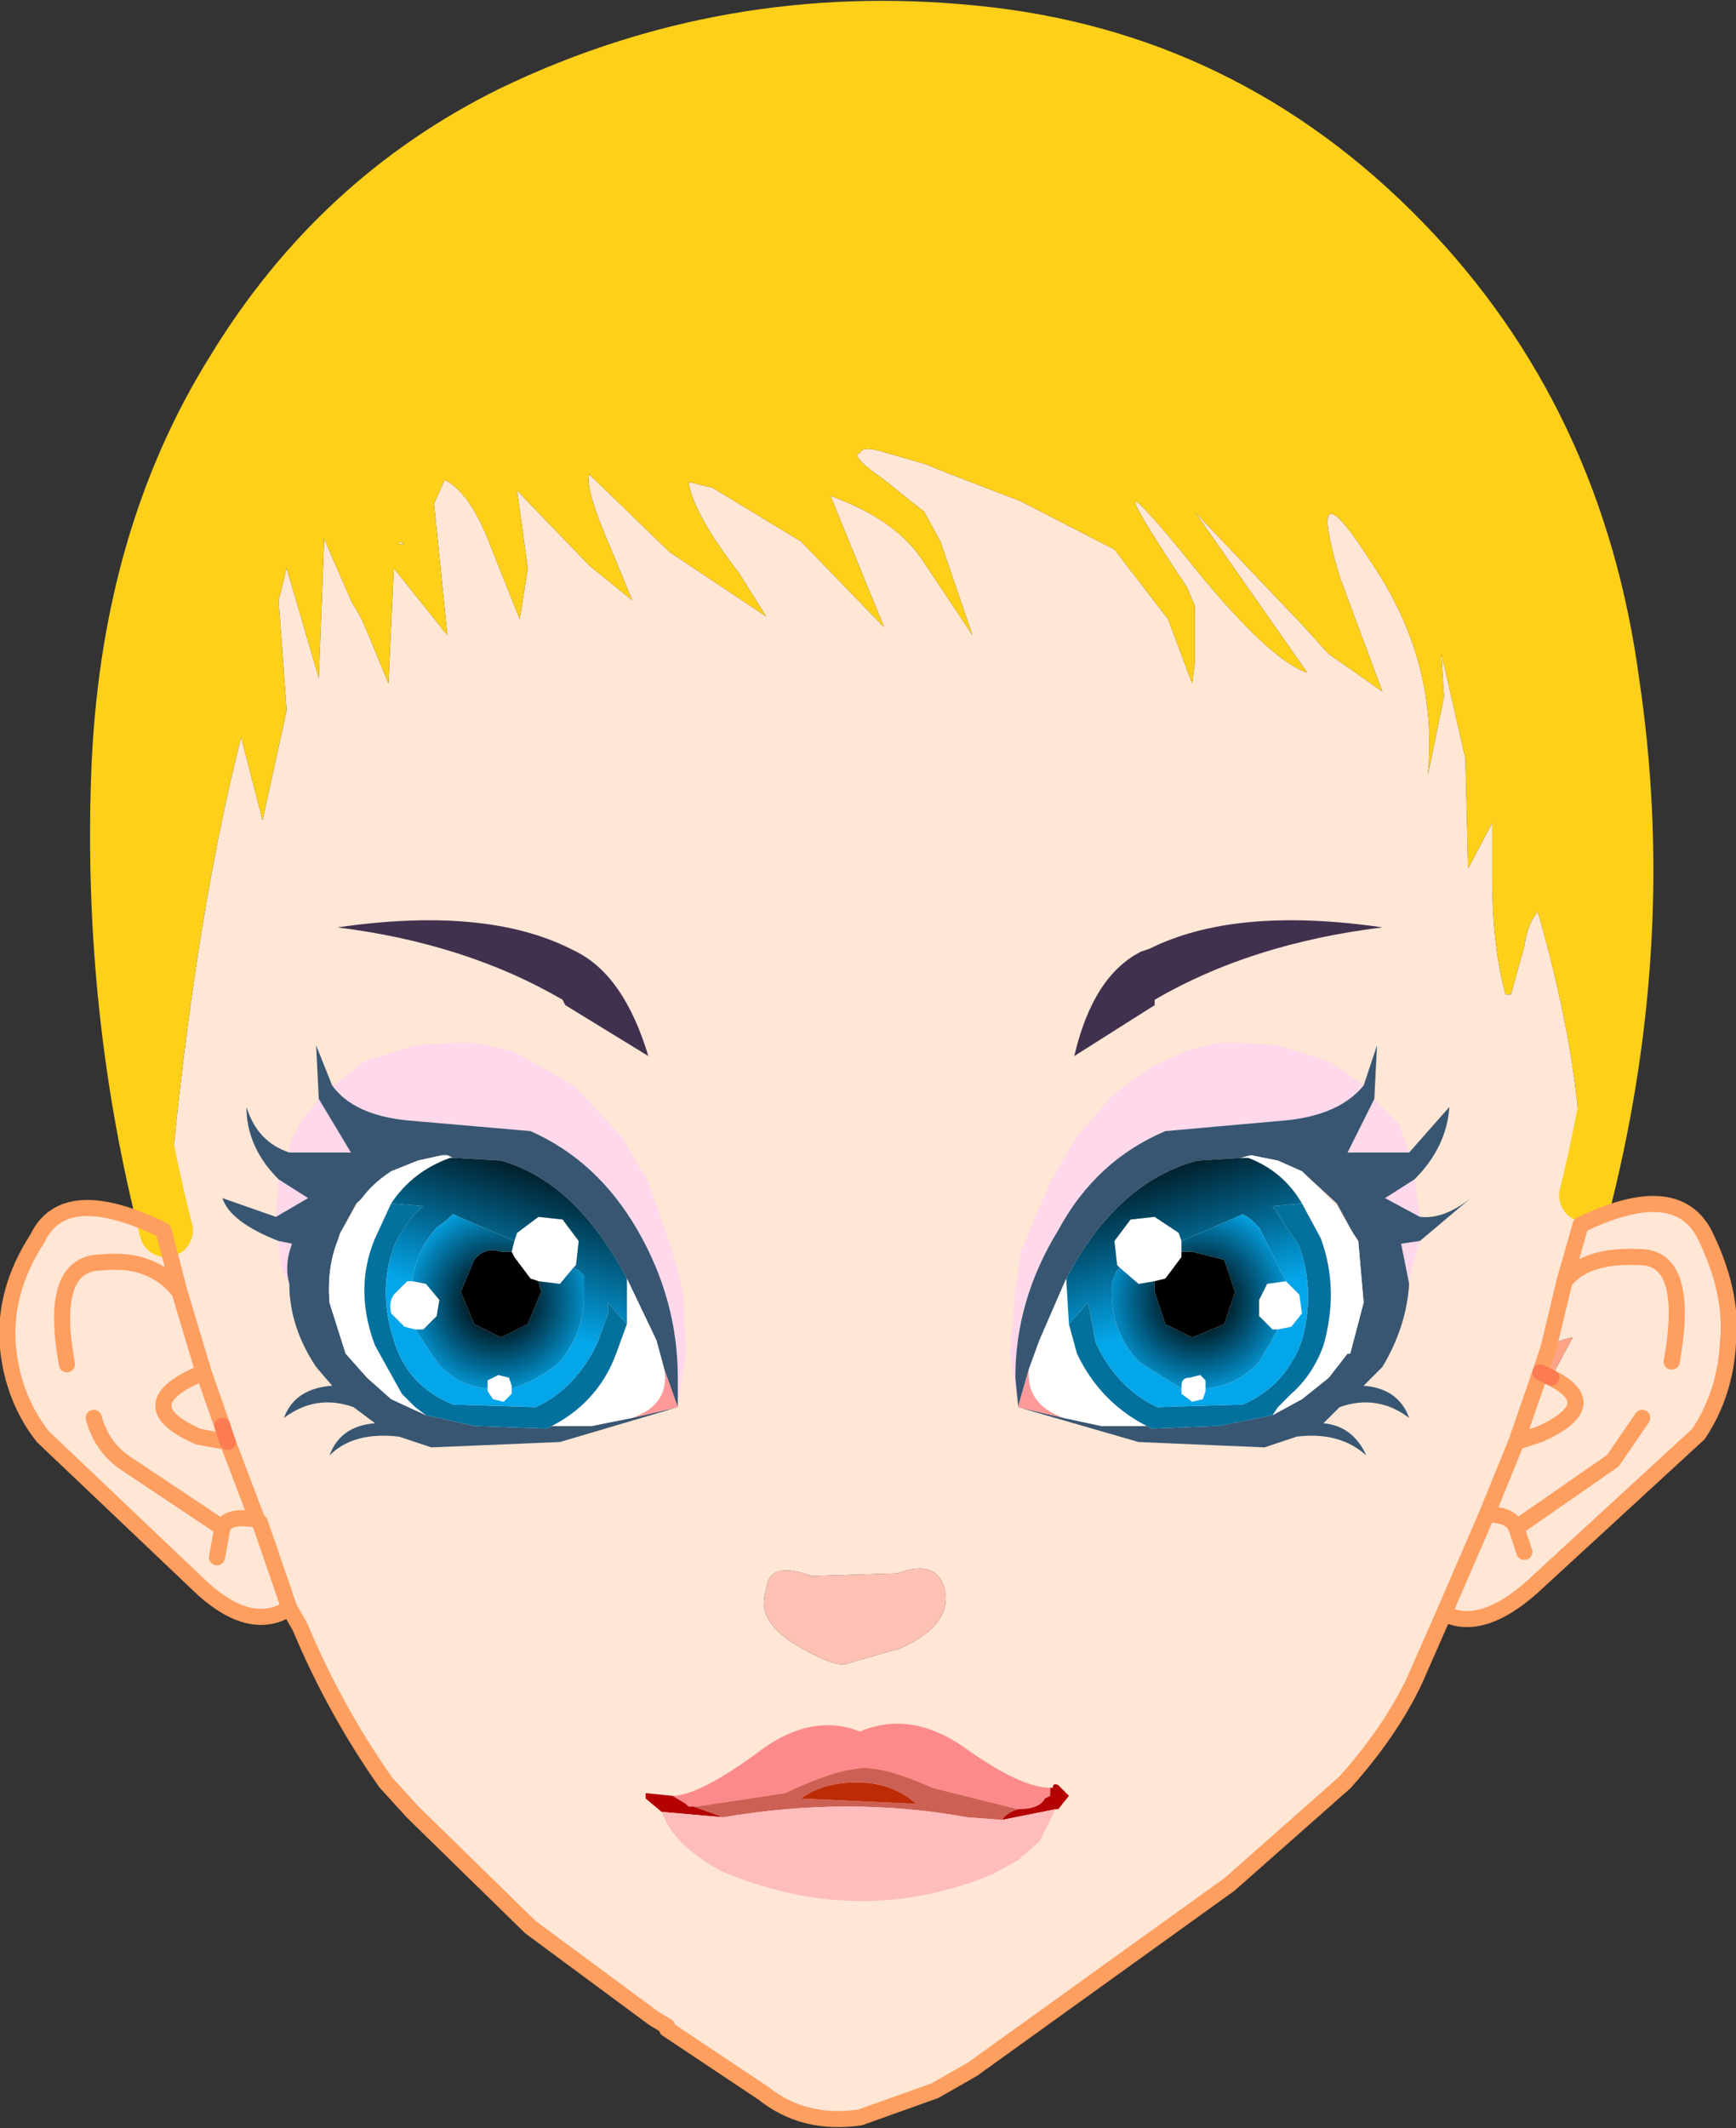 <?xml version="1.0" encoding="UTF-8" standalone="no"?>
<svg xmlns:xlink="http://www.w3.org/1999/xlink" height="39.7px" width="32.4px" xmlns="http://www.w3.org/2000/svg">
  <rect width="100%" height="100%" fill="#333333" stroke="none"/>
  <g transform="matrix(1.0, 0.0, 0.0, 1.0, -28.45, -6.7)">
    <path d="M31.55 29.65 Q32.0 24.2 32.95 20.45 L33.35 22.0 33.8 19.95 33.65 17.9 33.8 17.3 34.4 19.35 34.5 16.75 35.0 17.9 35.2 18.25 35.35 18.6 35.7 19.45 35.8 17.3 36.8 18.55 36.55 16.1 36.75 15.65 Q37.25 15.9 37.65 17.0 L38.15 18.25 38.3 17.3 38.1 15.85 39.45 17.25 40.25 17.9 39.9 17.05 Q39.35 15.8 39.45 15.55 L40.95 17.0 42.75 18.2 42.25 17.4 Q41.4 16.3 41.3 15.7 L41.35 15.7 41.75 15.8 43.4 16.8 44.95 18.4 43.95 15.95 Q45.2 16.4 45.7 17.2 L46.6 18.55 46.0 16.8 45.7 16.25 44.95 15.65 Q44.3 15.2 44.5 15.15 44.55 15.0 45.0 15.15 L45.7 15.35 46.2 15.55 47.5 16.05 49.25 16.95 50.25 18.25 50.7 19.45 50.75 19.05 50.85 19.1 50.75 19.05 50.75 18.8 50.75 18.0 50.6 17.65 Q48.7 14.8 50.55 17.05 52.1 19.0 52.85 19.25 L50.75 16.25 52.75 18.35 53.25 18.9 54.25 19.6 53.45 17.45 Q52.8 15.25 54.05 17.2 55.3 19.05 55.1 21.15 L55.4 19.7 55.35 18.9 55.4 19.1 55.8 20.85 55.85 22.9 56.3 22.05 56.3 23.05 Q56.3 24.35 56.55 25.25 L56.65 25.25 56.9 24.35 Q56.95 23.95 57.15 23.7 58.05 26.85 57.95 29.0 L57.95 29.45 57.95 29.55 57.65 30.6 57.35 31.85 57.65 30.6 57.95 29.55 Q59.7 28.7 60.25 29.7 60.8 30.8 60.7 31.75 60.65 32.7 60.15 33.45 L57.05 36.3 Q56.1 37.15 55.4 36.8 L54.85 38.05 Q54.4 39.0 53.55 39.95 L51.4 41.85 46.6 45.3 45.9 45.7 44.5 46.2 Q43.45 46.35 42.7 45.75 L40.9 44.55 40.9 44.5 40.65 44.35 38.35 42.65 36.15 40.5 35.65 39.95 Q34.7 38.6 34.05 37.05 L33.85 36.7 33.3 35.1 33.25 35.05 32.7 33.6 33.25 35.05 33.3 35.1 33.85 36.7 Q33.15 37.15 32.25 36.35 L29.25 33.5 Q28.7 32.8 28.6 31.85 28.5 30.8 29.15 29.8 29.65 28.75 31.5 29.65 L31.55 29.65 M32.6 33.3 L32.25 32.3 31.8 30.8 31.5 29.65 31.8 30.8 32.25 32.3 32.6 33.3 32.7 33.6 32.6 33.3 M57.2 32.3 L56.75 33.6 56.2 34.95 55.4 36.8 56.2 34.95 56.75 33.6 57.2 32.3 57.4 32.4 57.8 31.65 Q57.5 31.7 57.35 31.85 L57.2 32.3 M35.9 16.8 L36.0 16.85 35.9 16.85 35.9 16.8 M52.75 16.15 L52.75 16.1 52.75 16.25 52.75 16.15 M56.45 21.6 L56.45 21.65 56.45 21.6 M59.1 33.15 L58.55 33.95 56.75 35.2 Q56.65 34.95 56.2 34.95 56.65 34.95 56.75 35.2 L58.55 33.95 59.1 33.15 M57.65 30.6 Q58.05 30.1 59.05 30.15 60.0 30.15 59.65 32.1 60.0 30.15 59.05 30.15 58.05 30.1 57.65 30.6 M57.4 32.4 Q58.4 32.9 57.2 33.45 L56.75 33.6 57.2 33.45 Q58.4 32.9 57.4 32.4 M55.35 34.95 L55.35 34.9 55.35 34.95 M56.75 35.2 L56.9 35.65 56.75 35.2 M45.2 36.05 L43.6 36.1 Q42.8 35.8 42.75 36.35 42.55 36.9 43.25 37.35 43.9 37.75 44.2 37.75 L45.25 37.45 Q46.15 37.05 46.1 36.45 46.0 35.75 45.2 36.05 M30.2 33.15 Q30.35 33.7 30.8 34.0 L32.6 35.2 32.5 35.75 32.6 35.2 30.8 34.0 Q30.35 33.7 30.2 33.15 M32.6 35.2 Q32.7 34.95 33.25 35.05 32.7 34.95 32.6 35.2 M29.7 32.15 Q29.35 30.25 30.35 30.25 31.3 30.15 31.8 30.8 31.3 30.15 30.35 30.25 29.35 30.25 29.7 32.15 M32.7 33.6 L32.15 33.5 Q30.8 32.9 32.25 32.3 30.8 32.9 32.15 33.5 L32.7 33.6" fill="#ffe6d5" fill-rule="evenodd" stroke="none"/>
    <path d="M45.2 36.05 Q46.0 35.75 46.1 36.45 46.15 37.05 45.25 37.45 L44.2 37.75 Q43.9 37.75 43.25 37.35 42.55 36.9 42.75 36.35 42.8 35.8 43.6 36.1 L45.2 36.05" fill="#fec1b4" fill-rule="evenodd" stroke="none"/>
    <path d="M57.95 29.45 L57.95 29.0 Q58.05 26.85 57.15 23.7 56.95 23.95 56.9 24.35 L56.65 25.25 56.55 25.25 Q56.3 24.35 56.3 23.05 L56.3 22.05 55.85 22.9 55.8 20.85 55.4 19.1 55.35 18.9 55.4 19.7 55.1 21.15 Q55.3 19.05 54.05 17.2 52.8 15.25 53.45 17.45 L54.25 19.6 53.25 18.9 52.75 18.35 50.75 16.25 52.85 19.25 Q52.1 19.0 50.55 17.05 48.7 14.8 50.6 17.65 L50.75 18.0 50.75 18.8 50.75 19.05 50.85 19.1 50.75 19.05 50.7 19.45 50.25 18.25 49.25 16.95 47.5 16.05 46.2 15.55 45.7 15.35 45.0 15.15 Q44.55 15.0 44.5 15.15 44.3 15.2 44.95 15.65 L45.7 16.25 46.0 16.8 46.6 18.55 45.7 17.2 Q45.2 16.4 43.95 15.95 L44.95 18.4 43.4 16.8 41.75 15.8 41.35 15.7 41.3 15.7 Q41.4 16.3 42.25 17.4 L42.75 18.2 40.95 17.0 39.45 15.55 Q39.35 15.8 39.9 17.05 L40.25 17.9 39.45 17.25 38.1 15.85 38.3 17.3 38.15 18.25 37.65 17.0 Q37.25 15.9 36.75 15.65 L36.55 16.1 36.8 18.55 35.8 17.3 35.7 19.45 35.35 18.6 35.2 18.25 35.0 17.9 34.5 16.75 34.4 19.35 33.8 17.3 33.65 17.9 33.8 19.95 33.35 22.0 32.95 20.45 Q32.0 24.2 31.55 29.65 30.5 25.55 30.65 21.2 30.8 16.8 32.8 13.6 34.75 10.4 38.0 8.8 42.05 6.85 46.6 7.3 51.3 7.75 54.65 11.2 57.9 14.55 58.55 19.45 59.25 24.15 58.05 29.0 L57.95 29.45 M56.45 21.6 L56.45 21.65 56.45 21.6 M52.75 16.15 L52.75 16.25 52.75 16.1 52.75 16.15 M35.9 16.8 L35.9 16.85 36.0 16.85 35.9 16.8" fill="#ffd01a" fill-rule="evenodd" stroke="none"/>
    <path d="M57.2 32.3 L57.35 31.85 Q57.5 31.7 57.8 31.65 L57.4 32.4 57.2 32.3" fill="url(#gradient0)" fill-rule="evenodd" stroke="none"/>
    <path d="M55.35 34.95 L55.35 34.9 55.35 34.95" fill="url(#gradient1)" fill-rule="evenodd" stroke="none"/>
    <path d="M58.05 29.0 Q59.25 24.15 58.55 19.45 57.9 14.55 54.65 11.2 51.3 7.75 46.6 7.3 42.05 6.85 38.0 8.8 34.75 10.4 32.8 13.6 30.8 16.8 30.65 21.2 30.5 25.55 31.55 29.65" fill="none" stroke="#ffd01a" stroke-linecap="round" stroke-linejoin="round" stroke-width="1.0"/>
    <path d="M31.5 29.65 L31.8 30.8 32.25 32.3 32.6 33.3 M32.7 33.6 L33.25 35.05 33.3 35.1 33.85 36.7 34.05 37.05 Q34.7 38.6 35.65 39.95 L36.15 40.5 38.35 42.65 40.65 44.35 40.9 44.5 40.9 44.55 42.7 45.75 Q43.45 46.35 44.5 46.2 L45.9 45.7 46.6 45.3 51.4 41.85 53.55 39.95 Q54.4 39.0 54.85 38.05 L55.4 36.8 56.2 34.95 56.75 33.6 57.2 32.3 57.35 31.85 57.65 30.6 57.95 29.55 Q59.7 28.7 60.25 29.7 60.8 30.8 60.7 31.75 60.65 32.7 60.15 33.45 L57.05 36.3 Q56.1 37.15 55.4 36.8 M56.2 34.95 Q56.65 34.95 56.75 35.2 L58.55 33.95 59.1 33.15 M56.75 33.6 L57.2 33.45 Q58.4 32.9 57.4 32.4 M59.65 32.1 Q60.0 30.15 59.05 30.15 58.05 30.1 57.65 30.6 M56.9 35.65 L56.75 35.2 M32.5 35.75 L32.6 35.2 30.8 34.0 Q30.35 33.7 30.2 33.15 M33.85 36.7 Q33.15 37.15 32.25 36.35 L29.25 33.5 Q28.7 32.8 28.6 31.85 28.5 30.8 29.15 29.8 29.65 28.75 31.5 29.65 M32.25 32.3 Q30.8 32.9 32.15 33.5 L32.7 33.6 M31.8 30.8 Q31.3 30.15 30.35 30.25 29.35 30.25 29.7 32.15 M33.25 35.05 Q32.7 34.95 32.6 35.2" fill="none" stroke="#fe9e5f" stroke-linecap="round" stroke-linejoin="round" stroke-width="0.3"/>
    <path d="M32.6 33.3 L32.7 33.6 M57.4 32.4 L57.2 32.3" fill="none" stroke="#fc7b52" stroke-linecap="round" stroke-linejoin="round" stroke-width="0.3"/>
    <path d="M47.45 32.9 L47.3 31.95 47.4 30.8 47.5 30.05 48.05 28.75 48.55 27.9 49.2 27.15 49.45 26.95 49.95 26.6 50.6 26.3 51.2 26.15 51.6 26.15 52.3 26.2 53.25 26.5 53.85 26.9 53.9 26.95 Q53.45 27.5 52.45 27.6 L50.2 27.8 Q48.9 28.35 48.2 29.65 47.4 30.95 47.4 32.4 L47.45 32.9 M54.1 27.2 L54.55 27.65 54.75 28.2 53.6 28.2 54.1 27.2 M54.85 28.7 L54.95 29.4 54.3 29.05 54.85 28.7 M54.95 29.85 L54.8 30.35 54.75 30.65 54.6 29.9 54.95 29.85 M34.4 27.2 L35.0 28.2 33.85 28.2 33.85 28.05 34.05 27.65 34.4 27.2 M33.65 28.7 L34.2 29.05 33.6 29.4 33.65 28.7 M33.65 29.85 L33.9 29.9 Q33.75 30.3 33.85 30.65 L33.7 30.35 33.65 29.85 M41.1 32.9 L41.1 32.4 Q41.1 30.95 40.35 29.65 39.6 28.35 38.35 27.8 L36.05 27.6 Q35.05 27.5 34.65 26.95 L34.75 26.9 35.25 26.5 36.2 26.2 36.95 26.15 37.3 26.15 38.0 26.3 38.55 26.6 39.15 26.95 39.35 27.15 40.05 27.9 40.55 28.75 41.0 30.05 41.2 30.8 41.25 31.95 41.1 32.9" fill="#ffccff" fill-opacity="0.553" fill-rule="evenodd" stroke="none"/>
    <path d="M49.9 24.4 Q51.5 23.6 54.25 24.0 51.8 24.3 50.0 25.35 L50.0 25.45 48.5 26.4 Q48.85 24.9 49.75 24.45 L49.9 24.4 M39.1 24.4 L39.2 24.45 Q40.1 24.9 40.55 26.4 L39.0 25.45 38.95 25.35 Q37.15 24.3 34.75 24.0 37.5 23.6 39.1 24.4" fill="#40314f" fill-rule="evenodd" stroke="none"/>
    <path d="M53.9 26.95 L54.15 26.2 54.1 27.2 53.6 28.2 54.75 28.2 55.5 27.35 Q55.45 28.1 54.85 28.7 L54.3 29.05 54.95 29.4 Q55.4 29.45 55.9 29.05 L54.95 29.85 54.6 29.9 54.75 30.65 Q54.7 31.45 54.25 32.2 L53.9 32.55 Q54.55 32.6 54.75 33.15 54.15 32.7 53.45 32.95 L53.15 33.25 Q53.7 33.3 53.95 33.85 53.45 33.4 52.65 33.5 L52.05 33.7 49.7 33.6 47.45 32.95 47.45 32.9 47.4 32.4 Q47.4 30.95 48.2 29.65 48.9 28.35 50.2 27.8 L52.45 27.6 Q53.45 27.5 53.9 26.95 M34.4 27.2 L34.35 26.2 34.65 26.95 Q35.05 27.5 36.05 27.6 L38.35 27.8 Q39.6 28.35 40.35 29.65 41.1 30.95 41.1 32.4 L41.1 32.9 41.1 32.95 38.9 33.6 36.5 33.7 35.9 33.5 Q35.05 33.4 34.6 33.85 34.8 33.3 35.45 33.25 L35.05 32.95 Q34.35 32.7 33.75 33.15 33.95 32.6 34.65 32.55 L34.35 32.2 Q33.85 31.45 33.85 30.65 33.75 30.3 33.9 29.9 L33.65 29.85 Q32.75 29.5 32.6 29.05 L33.6 29.4 34.2 29.05 33.65 28.7 Q33.05 28.1 33.05 27.35 33.25 28.0 33.85 28.2 L35.0 28.2 34.4 27.2 M40.25 33.15 L41.1 32.95 40.85 32.25 40.7 31.7 40.15 30.55 Q39.2 28.75 37.8 28.35 L36.95 28.3 36.9 28.3 36.8 28.25 36.7 28.25 36.25 28.35 35.75 28.55 35.1 29.15 34.8 29.7 34.75 29.85 Q34.55 30.35 34.6 31.0 L34.9 31.95 35.3 32.4 35.75 32.8 36.4 33.1 37.3 33.3 39.5 33.3 40.25 33.15 M53.7 29.7 L53.4 29.15 52.75 28.55 52.3 28.35 51.8 28.25 51.6 28.3 50.8 28.35 Q49.3 28.75 48.35 30.55 L47.85 31.7 47.65 32.25 47.45 32.95 48.3 33.15 49.0 33.3 51.2 33.3 52.2 33.1 52.75 32.8 53.25 32.4 53.6 31.95 53.65 31.95 53.9 31.0 53.8 29.85 53.7 29.7" fill="#385672" fill-rule="evenodd" stroke="none"/>
    <path d="M40.25 33.15 L39.5 33.3 37.3 33.3 38.65 33.35 Q39.6 32.9 39.95 31.95 L40.15 31.4 40.15 30.55 40.7 31.7 40.85 32.25 Q40.95 32.9 40.25 33.15 M36.4 33.1 L35.75 32.8 35.3 32.4 34.9 31.95 34.6 31.0 Q34.55 30.35 34.75 29.85 L34.8 29.7 35.1 29.2 Q35.35 28.8 35.75 28.55 L36.25 28.35 36.7 28.25 36.8 28.25 36.9 28.3 36.85 28.3 Q36.15 28.55 35.75 29.15 L35.45 29.8 Q35.05 30.75 35.45 31.8 L35.95 32.7 36.2 32.95 36.4 33.1 M38.05 29.85 L38.1 29.7 38.5 29.4 38.95 29.45 39.25 29.85 39.2 30.3 39.15 30.35 38.9 30.65 38.5 30.6 38.35 30.55 38.05 30.15 38.0 30.05 38.05 29.85 M38.0 32.6 L38.0 32.7 37.85 32.85 37.65 32.8 37.55 32.65 37.55 32.6 37.55 32.45 37.75 32.35 37.95 32.4 38.0 32.55 38.0 32.6 M36.2 31.5 L36.0 31.45 35.75 31.2 Q35.7 31.0 35.8 30.85 L36.05 30.6 36.15 30.6 36.4 30.65 36.65 30.95 36.6 31.25 36.35 31.5 36.2 31.5 M53.7 29.7 L53.8 29.85 53.9 31.0 53.65 31.95 53.6 31.95 53.25 32.4 52.75 32.8 52.2 33.1 52.3 32.95 52.55 32.7 Q52.95 32.35 53.15 31.8 53.45 30.75 53.1 29.8 L52.75 29.15 Q52.4 28.55 51.75 28.3 L51.6 28.3 51.8 28.25 52.3 28.35 52.75 28.55 53.4 29.2 53.7 29.7 M51.2 33.3 L49.0 33.3 48.3 33.15 Q47.6 32.9 47.65 32.25 L47.85 31.7 48.35 30.55 48.4 31.4 48.55 31.95 Q49.0 32.9 49.95 33.35 L51.2 33.3 M52.3 31.5 L52.2 31.5 51.95 31.25 51.95 30.95 52.1 30.65 52.45 30.6 52.7 30.85 52.75 31.2 52.55 31.45 52.3 31.5 M50.5 29.85 L50.5 30.05 50.5 30.15 50.2 30.55 50.0 30.6 49.7 30.65 49.35 30.35 49.3 30.3 49.25 29.85 49.55 29.45 50.0 29.4 50.45 29.7 50.5 29.85 M50.5 32.6 L50.5 32.55 Q50.5 32.4 50.65 32.4 L50.85 32.35 50.95 32.45 50.95 32.6 50.95 32.65 50.9 32.8 50.7 32.85 50.5 32.7 50.5 32.6" fill="#ffffff" fill-rule="evenodd" stroke="none"/>
    <path d="M38.0 30.05 L38.05 30.15 38.35 30.55 38.5 30.6 38.55 30.8 38.3 31.4 37.8 31.65 37.3 31.4 37.05 30.8 37.3 30.2 Q37.5 29.95 37.8 30.05 L38.0 30.05 M50.5 30.05 L50.7 30.05 51.3 30.2 51.5 30.8 51.3 31.4 50.7 31.65 50.2 31.4 50.0 30.8 50.0 30.6 50.2 30.55 50.5 30.15 50.5 30.05" fill="#000000" fill-rule="evenodd" stroke="none"/>
    <path d="M37.3 33.3 L36.4 33.1 36.2 32.95 35.95 32.7 35.45 31.8 Q35.05 30.75 35.45 29.8 L35.75 29.15 36.35 29.2 Q36.0 29.5 35.8 29.95 35.5 30.8 35.8 31.7 36.05 32.55 36.9 32.9 L38.45 32.95 Q39.2 32.6 39.6 31.75 L39.8 31.2 39.8 31.0 40.15 31.4 39.95 31.95 Q39.6 32.9 38.65 33.35 L37.3 33.3 M52.2 33.1 L51.2 33.3 49.95 33.35 Q49.0 32.9 48.55 31.95 L48.4 31.4 48.75 31.0 48.8 31.2 48.9 31.75 Q49.3 32.6 50.05 32.95 L51.65 32.9 Q52.45 32.55 52.75 31.7 53.0 30.8 52.7 29.95 L52.2 29.2 52.75 29.15 53.1 29.8 Q53.45 30.75 53.15 31.8 52.95 32.35 52.55 32.7 L52.3 32.95 52.2 33.1" fill="#03719e" fill-rule="evenodd" stroke="none"/>
    <path d="M41.1 32.95 L40.25 33.15 Q40.95 32.9 40.85 32.25 L41.1 32.95 M48.3 33.15 L47.45 32.95 47.65 32.25 Q47.6 32.9 48.3 33.15" fill="#ff9999" fill-rule="evenodd" stroke="none"/>
    <path d="M41.0 40.2 Q41.5 40.2 42.65 39.35 43.6 38.65 44.5 39.0 45.45 38.6 46.45 39.3 47.5 40.05 48.05 40.05 L48.05 40.2 47.95 40.25 Q47.85 40.45 47.45 40.45 L45.85 40.05 Q44.85 39.6 44.4 39.7 43.95 39.75 43.1 40.15 L41.45 40.4 41.3 40.4 41.25 40.35 41.0 40.2" fill="#fd8a8a" fill-rule="evenodd" stroke="none"/>
    <path d="M40.8 40.5 L40.5 40.25 40.5 40.15 41.0 40.2 41.25 40.35 41.3 40.4 41.4 40.4 41.95 40.6 40.8 40.5 M48.05 40.05 L48.1 40.05 Q48.1 39.95 48.2 40.0 L48.4 40.2 48.2 40.45 48.15 40.45 47.15 40.65 Q47.25 40.5 47.45 40.45 47.85 40.45 47.95 40.25 L48.05 40.2 48.05 40.05" fill="#b40101" fill-rule="evenodd" stroke="none"/>
    <path d="M41.4 40.4 L41.3 40.4 41.45 40.4 41.4 40.4" fill="#ff2c0b" fill-rule="evenodd" stroke="none"/>
    <path d="M41.95 40.6 L41.4 40.4 41.45 40.4 43.1 40.15 Q43.95 39.75 44.4 39.7 44.85 39.6 45.85 40.05 L47.45 40.45 Q47.25 40.5 47.15 40.65 L46.5 40.6 Q44.3 40.2 41.95 40.6 M45.55 40.35 Q45.1 39.95 44.45 39.95 43.8 39.95 43.4 40.25 L45.55 40.35" fill="#cd6054" fill-rule="evenodd" stroke="none"/>
    <path d="M48.15 40.45 L47.85 41.05 47.45 41.4 47.0 41.65 Q44.5 42.7 41.9 41.6 41.0 41.1 40.8 40.5 L41.95 40.6 Q44.3 40.2 46.5 40.6 L47.15 40.65 48.15 40.45" fill="#febcbc" fill-rule="evenodd" stroke="none"/>
    <path d="M45.55 40.35 L43.4 40.25 Q43.8 39.95 44.45 39.95 45.1 39.95 45.55 40.35" fill="#bd2b06" fill-rule="evenodd" stroke="none"/>
    <path d="M48.35 30.55 Q49.3 28.75 50.8 28.35 L51.6 28.3 51.75 28.3 Q52.4 28.55 52.75 29.15 L52.2 29.2 52.7 29.95 Q53.0 30.8 52.75 31.7 52.45 32.55 51.65 32.9 L50.05 32.95 Q49.3 32.6 48.9 31.75 L48.8 31.2 48.75 31.0 48.4 31.4 48.35 30.55 M52.45 30.6 L51.95 29.6 51.8 29.45 51.65 29.35 50.5 29.85 50.45 29.7 50.0 29.4 49.55 29.45 49.25 29.85 49.3 30.3 49.35 30.35 49.3 30.4 49.25 30.5 49.2 30.65 49.2 30.85 Q49.2 31.55 49.7 32.1 L50.5 32.6 50.5 32.7 50.7 32.85 50.9 32.8 50.95 32.65 50.95 32.6 Q51.55 32.55 51.95 32.1 L52.3 31.5 52.55 31.45 52.75 31.2 52.7 30.85 52.45 30.6" fill="url(#gradient2)" fill-rule="evenodd" stroke="none"/>
    <path d="M52.45 30.6 L52.1 30.65 51.95 30.95 51.95 31.25 52.2 31.5 52.3 31.5 51.95 32.1 Q51.55 32.55 50.95 32.6 L50.95 32.45 50.85 32.35 50.65 32.4 Q50.5 32.4 50.5 32.55 L50.5 32.6 49.7 32.1 Q49.2 31.55 49.2 30.85 L49.2 30.65 49.25 30.5 49.3 30.4 49.35 30.35 49.7 30.65 50.0 30.6 50.0 30.8 50.2 31.4 50.7 31.65 51.3 31.4 51.5 30.8 51.3 30.2 50.7 30.05 50.5 30.05 50.5 29.85 51.65 29.35 51.8 29.45 51.95 29.6 52.45 30.6" fill="url(#gradient3)" fill-rule="evenodd" stroke="none"/>
    <path d="M36.9 28.3 L36.95 28.3 37.8 28.35 Q39.2 28.75 40.15 30.55 L40.15 31.4 39.8 31.0 39.8 31.2 39.6 31.75 Q39.2 32.6 38.45 32.95 L36.9 32.9 Q36.05 32.55 35.8 31.7 35.5 30.8 35.8 29.95 36.0 29.5 36.35 29.2 L35.75 29.15 Q36.15 28.55 36.85 28.3 L36.9 28.3 M39.15 30.35 L39.2 30.3 39.25 29.85 38.95 29.45 38.5 29.4 38.1 29.7 38.05 29.85 36.9 29.35 36.8 29.45 36.6 29.6 Q36.2 30.05 36.15 30.6 L36.05 30.6 35.8 30.85 Q35.7 31.0 35.75 31.2 L36.0 31.45 36.2 31.5 36.6 32.1 Q36.95 32.55 37.55 32.6 L37.55 32.65 37.65 32.8 37.85 32.85 38.0 32.7 38.0 32.6 Q38.5 32.45 38.9 32.1 39.35 31.55 39.35 30.85 L39.35 30.65 39.35 30.5 39.25 30.4 39.15 30.35" fill="url(#gradient4)" fill-rule="evenodd" stroke="none"/>
    <path d="M39.15 30.35 L39.25 30.4 39.35 30.5 39.35 30.65 39.35 30.85 Q39.35 31.55 38.9 32.1 38.5 32.45 38.0 32.6 L38.0 32.55 37.95 32.4 37.75 32.35 37.55 32.45 37.55 32.6 Q36.95 32.55 36.6 32.1 L36.2 31.5 36.35 31.5 36.6 31.25 36.65 30.95 36.4 30.65 36.15 30.6 Q36.2 30.05 36.6 29.6 L36.8 29.45 36.9 29.35 38.05 29.85 38.0 30.05 37.8 30.05 Q37.5 29.95 37.3 30.2 L37.05 30.8 37.3 31.4 37.8 31.65 38.3 31.4 38.55 30.8 38.5 30.6 38.9 30.65 39.15 30.35" fill="url(#gradient5)" fill-rule="evenodd" stroke="none"/>
  </g>
  <defs>
    <radialGradient cx="0" cy="0" gradientTransform="matrix(0.008, 0.0, 0.0, 0.005, 54.6, 36.05)" gradientUnits="userSpaceOnUse" id="gradient0" r="819.2" spreadMethod="pad">
      <stop offset="0.0" stop-color="#ff7575"/>
      <stop offset="1.0" stop-color="#ffa487"/>
    </radialGradient>
    <radialGradient cx="0" cy="0" gradientTransform="matrix(0.006, 0.0, 0.0, 0.006, 34.9, 38.3)" gradientUnits="userSpaceOnUse" id="gradient1" r="819.2" spreadMethod="pad">
      <stop offset="0.0" stop-color="#ff855b"/>
      <stop offset="1.0" stop-color="#ffa487"/>
    </radialGradient>
    <linearGradient gradientTransform="matrix(0.001, 0.003, 0.003, -0.001, 51.15, 29.65)" gradientUnits="userSpaceOnUse" id="gradient2" spreadMethod="pad" x1="-819.2" x2="819.2">
      <stop offset="0.161" stop-color="#000d11"/>
      <stop offset="0.757" stop-color="#04a6ea"/>
    </linearGradient>
    <radialGradient cx="0" cy="0" gradientTransform="matrix(-0.003, 0.0, 0.0, 0.003, 50.8, 30.95)" gradientUnits="userSpaceOnUse" id="gradient3" r="819.2" spreadMethod="pad">
      <stop offset="0.161" stop-color="#000d11"/>
      <stop offset="0.757" stop-color="#04a6ea"/>
    </radialGradient>
    <linearGradient gradientTransform="matrix(-0.001, 0.003, -0.003, -0.001, 37.35, 29.65)" gradientUnits="userSpaceOnUse" id="gradient4" spreadMethod="pad" x1="-819.2" x2="819.2">
      <stop offset="0.161" stop-color="#000d11"/>
      <stop offset="0.757" stop-color="#04a6ea"/>
    </linearGradient>
    <radialGradient cx="0" cy="0" gradientTransform="matrix(0.003, 0.0, 0.0, 0.003, 37.75, 30.95)" gradientUnits="userSpaceOnUse" id="gradient5" r="819.2" spreadMethod="pad">
      <stop offset="0.161" stop-color="#000d11"/>
      <stop offset="0.757" stop-color="#04a6ea"/>
    </radialGradient>
  </defs>
</svg>
